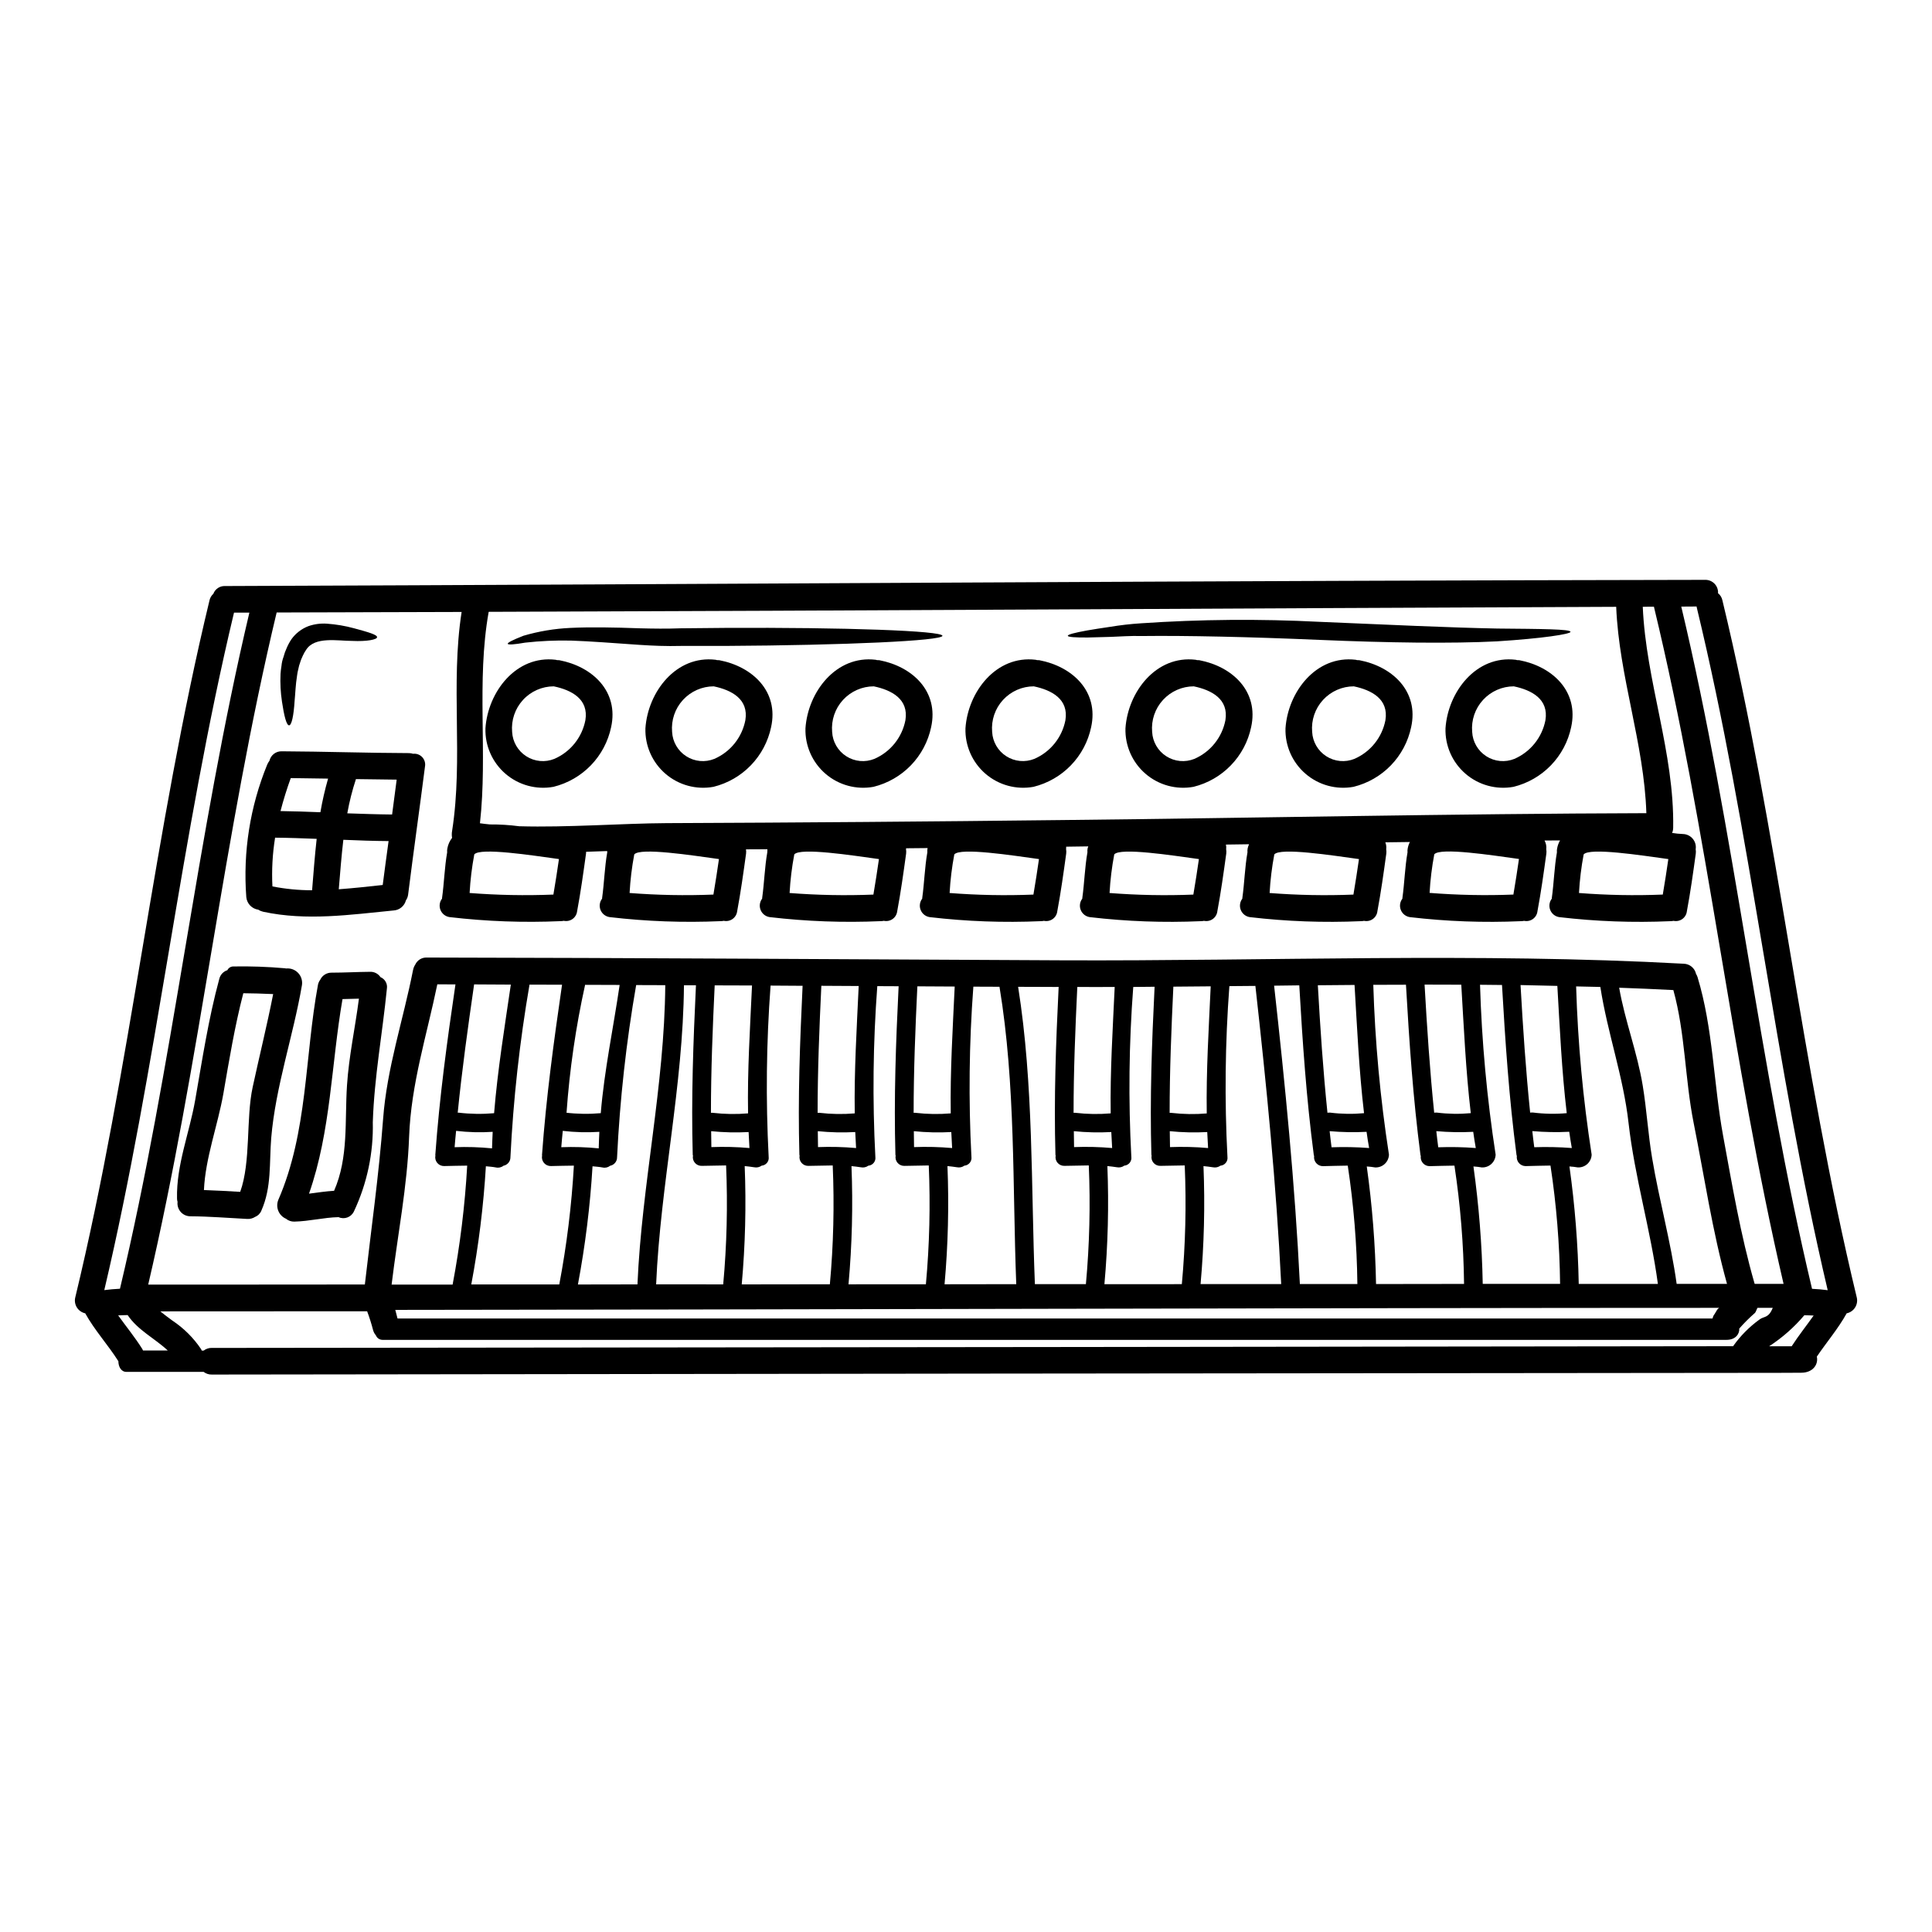 <?xml version="1.0" encoding="UTF-8"?>
<!-- Uploaded to: SVG Repo, www.svgrepo.com, Generator: SVG Repo Mixer Tools -->
<svg fill="#000000" width="800px" height="800px" version="1.1" viewBox="144 144 512 512" xmlns="http://www.w3.org/2000/svg">
 <g>
  <path d="m293.88 438.86c3.098 0.371 6.223 0.418 9.328 0.141 0.934-11.336 3.367-22.785 5.004-33.98-3.25 0-6.328-0.031-9.16-0.031v0.031c-2.465 11.148-4.106 22.461-4.914 33.852zm342.17 48.918c0.234 0.918 0.086 1.895-0.418 2.699-0.5 0.809-1.312 1.371-2.242 1.566-2.258 4.074-5.312 7.637-7.914 11.477 0.453 1.969-0.934 4.269-4.152 4.269-2.828 0-3.938 0-5.969 0.027-138.46 0.117-276.88 0.266-415.25 0.453h0.004c-0.777 0.016-1.535-0.234-2.148-0.707h-20.469c-1.414 0-2.121-1.414-2.121-2.824-2.754-4.352-6.273-8.168-8.789-12.695-0.926-0.203-1.727-0.77-2.223-1.574-0.496-0.805-0.641-1.777-0.402-2.691 14.695-60.895 20.859-123.79 35.562-184.68v-0.004c0.152-0.664 0.508-1.27 1.016-1.727 0.48-1.289 1.734-2.117 3.109-2.062h0.934c130.43-0.48 260.87-1.441 391.3-1.637 0.934-0.023 1.836 0.348 2.488 1.02 0.648 0.672 0.988 1.586 0.93 2.519 0.602 0.477 1.012 1.148 1.16 1.898 14.699 60.867 20.891 123.77 35.59 184.67zm-11.844-2.231c1.387 0.055 2.754 0.195 4.156 0.367-14.082-59.723-20.301-121.34-34.711-180.96-0.027-0.086 0-0.141-0.027-0.227-1.359 0-2.715 0.027-4.07 0.027 14.211 59.621 20.461 121.13 34.652 180.78zm0.453 7.086c-0.82-0.027-1.668-0.082-2.488-0.082v-0.004c-2.691 3.184-5.836 5.953-9.328 8.227h5.965c1.836-2.832 3.93-5.461 5.848-8.176zm-15.656-8.398h7.66c-13.777-59.195-20.043-120.2-34.316-179.28 0.004-0.059-0.008-0.121-0.027-0.176-0.988 0-1.969 0-2.969 0.031 0.848 19.785 8.395 38.617 8.059 58.57l-0.004 0.004c0 0.465-0.098 0.93-0.281 1.355 0.953 0.152 1.918 0.246 2.883 0.285 1.008 0.027 1.953 0.488 2.594 1.262 0.645 0.773 0.926 1.785 0.77 2.781 0.07 0.383 0.078 0.77 0.027 1.156-0.703 5.117-1.414 10.234-2.363 15.297-0.098 0.82-0.539 1.559-1.215 2.039-0.672 0.477-1.52 0.648-2.324 0.473-0.273 0.059-0.547 0.09-0.824 0.09-9.832 0.434-19.684 0.074-29.457-1.074-1.074-0.164-1.98-0.879-2.383-1.887-0.406-1.004-0.246-2.148 0.414-3.008v-0.168c0.562-4.016 0.648-8.086 1.355-12.098v-0.004c-0.039-0.359-0.016-0.719 0.059-1.074 0.137-0.734 0.395-1.438 0.762-2.09-1.359 0.027-2.715 0.027-4.102 0.027 0.391 0.707 0.547 1.52 0.453 2.32 0.07 0.383 0.078 0.77 0.027 1.156-0.703 5.117-1.414 10.234-2.363 15.297h0.004c-0.102 0.816-0.543 1.559-1.219 2.035-0.672 0.48-1.516 0.652-2.324 0.477-0.27 0.059-0.543 0.09-0.82 0.09-9.832 0.434-19.68 0.074-29.457-1.074-1.07-0.164-1.977-0.879-2.383-1.887-0.406-1.004-0.246-2.148 0.414-3.008v-0.168c0.562-4.016 0.648-8.086 1.355-12.098v-0.004c-0.035-0.359-0.016-0.719 0.059-1.074 0.105-0.578 0.297-1.141 0.562-1.668l-6.504 0.086h0.004c0.23 0.586 0.309 1.215 0.227 1.84 0.066 0.383 0.074 0.77 0.027 1.156-0.703 5.117-1.414 10.234-2.363 15.297h0.004c-0.102 0.816-0.543 1.559-1.219 2.035-0.672 0.48-1.516 0.652-2.324 0.477-0.27 0.059-0.543 0.09-0.82 0.09-9.832 0.434-19.684 0.074-29.457-1.074-1.07-0.164-1.977-0.883-2.379-1.887-0.406-1.004-0.25-2.148 0.41-3.008v-0.168c0.566-4.016 0.648-8.086 1.359-12.098v-0.004c-0.035-0.359-0.016-0.719 0.055-1.074 0.082-0.371 0.207-0.73 0.371-1.074l-6.137 0.086c0.09 0.41 0.109 0.832 0.059 1.246 0.066 0.383 0.074 0.77 0.027 1.156-0.707 5.117-1.414 10.234-2.363 15.297h0.004c-0.105 0.816-0.547 1.555-1.219 2.035-0.676 0.477-1.52 0.652-2.324 0.477-0.27 0.059-0.543 0.09-0.82 0.09-9.832 0.434-19.684 0.074-29.457-1.074-1.07-0.164-1.98-0.879-2.383-1.887-0.406-1.004-0.246-2.148 0.414-3.008v-0.168c0.566-4.016 0.648-8.086 1.359-12.098v-0.004c-0.035-0.359-0.02-0.719 0.055-1.074 0.039-0.172 0.098-0.344 0.168-0.508l-5.852 0.082c0.004 0.23-0.004 0.457-0.027 0.684 0.07 0.383 0.078 0.77 0.027 1.156-0.703 5.117-1.414 10.234-2.363 15.297-0.098 0.82-0.539 1.559-1.215 2.039-0.672 0.477-1.52 0.648-2.324 0.473-0.273 0.059-0.547 0.09-0.824 0.09-9.832 0.434-19.684 0.074-29.457-1.074-1.074-0.164-1.98-0.879-2.383-1.887-0.406-1.004-0.246-2.148 0.414-3.008v-0.168c0.562-4.016 0.648-8.086 1.355-12.098v-0.004c-0.039-0.359-0.016-0.719 0.059-1.074v-0.059c-1.895 0-3.789 0.027-5.684 0.055 0.004 0.086-0.004 0.172-0.027 0.258 0.066 0.383 0.074 0.77 0.027 1.156-0.703 5.117-1.414 10.234-2.363 15.297-0.102 0.816-0.543 1.559-1.215 2.035-0.676 0.48-1.52 0.652-2.328 0.477-0.266 0.059-0.543 0.09-0.816 0.09-9.832 0.434-19.684 0.074-29.457-1.074-1.07-0.164-1.977-0.883-2.379-1.887-0.406-1.004-0.25-2.148 0.41-3.008v-0.168c0.566-4.016 0.652-8.086 1.359-12.098 0-0.254 0-0.535 0.027-0.82-1.895 0.027-3.785 0.027-5.68 0.027 0.062 0.371 0.074 0.754 0.027 1.129-0.707 5.117-1.414 10.234-2.363 15.297-0.102 0.816-0.543 1.555-1.219 2.035-0.672 0.477-1.516 0.652-2.324 0.477-0.27 0.059-0.543 0.09-0.816 0.09-9.832 0.434-19.684 0.074-29.457-1.074-1.074-0.164-1.98-0.879-2.387-1.887-0.402-1.004-0.246-2.148 0.418-3.008v-0.168c0.566-4.016 0.648-8.086 1.359-12.098 0-0.113-0.027-0.223-0.027-0.34-1.84 0.055-3.703 0.141-5.57 0.195 0.004 0.16-0.004 0.32-0.027 0.48-0.707 5.117-1.418 10.234-2.363 15.297-0.102 0.82-0.543 1.559-1.215 2.039-0.676 0.477-1.52 0.648-2.328 0.473-0.27 0.059-0.547 0.09-0.82 0.09-9.832 0.434-19.684 0.074-29.457-1.074-1.074-0.164-1.98-0.879-2.387-1.887-0.402-1.004-0.246-2.148 0.418-3.008v-0.168c0.562-4.016 0.648-8.086 1.355-12.098l-0.004-0.004c-0.035-0.359-0.016-0.719 0.062-1.074 0.188-1.004 0.613-1.949 1.242-2.754-0.105-0.617-0.102-1.25 0.012-1.867 3-19.285-0.48-38.727 2.519-58.004-16.344 0.055-32.684 0.102-49.02 0.141-14.051 58.742-20.324 119.32-34.039 178.12h16.48c13.645 0 27.289-0.012 40.934-0.031 1.668-14.641 3.731-29.086 4.832-43.816 0.992-13.539 5.344-26.289 7.945-39.551l0.004 0.004c0.098-0.496 0.285-0.965 0.562-1.387 0.543-1.203 1.766-1.953 3.082-1.895 55.973 0.086 111.98 0.48 167.95 0.734 54.84 0.25 110.39-2.094 165.15 0.906 1.57 0.047 2.906 1.152 3.25 2.688 0.164 0.266 0.297 0.547 0.395 0.844 4.125 13.543 4.238 28.188 6.781 42.062 2.406 13.062 4.609 26.207 8.285 38.984 0.043 0.098 0.043 0.156 0.078 0.246zm4.805 6.359h-4.016c-0.168 0-0.426 1.18-0.82 1.441-1.438 1.254-2.785 2.606-4.043 4.043 0.082 1.473-1.02 3-3.394 3h-356.21l0.004-0.004c-0.766-0.016-1.449-0.496-1.723-1.215-0.352-0.398-0.602-0.871-0.738-1.387-0.438-1.684-0.961-3.344-1.574-4.973-26.035 0-45.484 0.027-54.812 0.027 1.047 0.852 2.148 1.668 3.223 2.461h0.004c3 1.996 5.582 4.566 7.59 7.562 0.059 0.109 0.113 0.25 0.168 0.367h0.516c0.613-0.473 1.371-0.723 2.148-0.707h5.945c117.23-0.109 333.61-0.367 397.21-0.449 1.93-2.734 4.301-5.129 7.012-7.086 1.188-0.91 2.375-0.262 3.504-3.086zm-25.477-6.359h13.344c-3.902-14.02-5.996-28.438-8.848-42.688-2.316-11.648-2.203-23.746-5.371-35.168-4.777-0.25-9.586-0.453-14.359-0.621 1.527 8.766 4.805 17.133 6.246 25.953 1.047 6.359 1.414 12.832 2.488 19.191 1.863 11.164 4.945 22.133 6.5 33.332zm11.363 6.359h-0.648c-96.145 0-258.55 0.48-350.29 0.539 0.195 0.648 0.395 1.637 0.594 2.285h348.48c0.086-0.141 0.168-0.621 0.254-0.73 0.508-0.625 1.078-2.098 1.609-2.098zm-15.039-109.52c0.539-3.148 1.02-6.273 1.473-9.41-7.184-0.992-20.859-3.109-22.434-1.242l-0.004-0.004c-0.641 3.383-1.055 6.801-1.242 10.234 7.387 0.578 14.805 0.719 22.207 0.418zm-22.273 103.18h20.977c-1.926-14.305-6.137-28.242-7.773-42.629-1.387-12.383-5.598-23.887-7.477-36.074-2.117-0.055-4.266-0.082-6.414-0.141h-0.004c0.445 14.93 1.816 29.812 4.113 44.57-0.027 0.941-0.434 1.832-1.125 2.473-0.691 0.637-1.613 0.969-2.555 0.922-0.727-0.125-1.465-0.211-2.203-0.254 1.445 10.316 2.266 20.711 2.461 31.129zm17.922-124.77c-0.594-18.5-7.238-36.156-7.996-54.672-99.625 0.395-199.21 1.016-298.8 1.328-3.309 18.547-0.227 37.391-2.316 56.031 0.875 0.137 1.75 0.223 2.656 0.312h-0.008c2.59-0.02 5.18 0.141 7.746 0.48 12.723 0.367 27.309-0.762 39.07-0.824 35.023-0.141 70.039-0.414 105.05-0.82 51.508-0.547 103.07-1.676 154.61-1.82zm-19.758 88.738c-0.254-1.414-0.48-2.856-0.68-4.293h-0.004c-3.262 0.168-6.527 0.109-9.781-0.176 0.168 1.418 0.312 2.859 0.512 4.269v0.004c3.32-0.113 6.641-0.043 9.949 0.211zm-23.617 36.016h20.512c-0.121-10.496-0.969-20.973-2.547-31.352-2.203 0-4.379 0.113-6.559 0.141h0.004c-0.688 0.008-1.344-0.285-1.797-0.801-0.453-0.516-0.66-1.203-0.566-1.883-0.02-0.098-0.047-0.191-0.086-0.281-1.969-15.039-2.969-29.852-3.844-45.031-1.969-0.027-3.871-0.027-5.82-0.059l-0.004-0.004c0.457 15.078 1.836 30.109 4.137 45.016-0.027 0.941-0.43 1.832-1.125 2.473-0.691 0.637-1.609 0.969-2.551 0.922-0.727-0.125-1.465-0.211-2.203-0.254 1.441 10.32 2.266 20.711 2.461 31.129zm22.273-45.266c-1.328-11.168-1.84-22.59-2.488-33.699-3.25-0.082-6.504-0.168-9.754-0.223 0.648 11.391 1.387 22.559 2.547 33.809 0.254-0.039 0.508-0.047 0.762-0.027 2.969 0.379 5.965 0.434 8.945 0.164zm-14.133-57.926c0.539-3.148 1.02-6.273 1.473-9.41-7.184-0.992-20.859-3.109-22.434-1.242l-0.004-0.004c-0.641 3.383-1.059 6.801-1.246 10.234 7.394 0.586 14.812 0.734 22.219 0.445zm-9.969 67.191c-0.254-1.414-0.48-2.856-0.68-4.293-3.262 0.168-6.531 0.109-9.781-0.176 0.168 1.418 0.312 2.859 0.512 4.269v0.004c3.316-0.117 6.641-0.055 9.949 0.195zm-26.434 36.047c7.777 0 15.551-0.031 23.324-0.031-0.121-10.496-0.973-20.973-2.547-31.352-2.203 0-4.379 0.113-6.559 0.141-0.684 0.008-1.34-0.285-1.793-0.801-0.453-0.516-0.66-1.203-0.566-1.883-0.02-0.098-0.051-0.191-0.086-0.281-1.969-15.094-2.969-29.914-3.844-45.117-2.883 0-5.766 0-8.66 0.027v-0.004c0.457 15.07 1.844 30.102 4.152 45-0.027 0.941-0.43 1.832-1.121 2.473-0.691 0.637-1.613 0.973-2.555 0.922-0.727-0.125-1.465-0.211-2.203-0.254 1.445 10.328 2.266 20.734 2.457 31.16zm25.105-45.289c-1.328-11.281-1.84-22.828-2.516-34.039-3.25 0-6.477-0.027-9.727-0.027 0.652 11.449 1.387 22.672 2.547 33.953 0.25-0.039 0.508-0.047 0.762-0.027 2.965 0.371 5.957 0.418 8.934 0.141zm-26.938 9.242c-0.254-1.414-0.484-2.856-0.68-4.293h-0.004c-3.262 0.168-6.527 0.109-9.781-0.176 0.168 1.418 0.312 2.859 0.508 4.269v0.004c3.32-0.117 6.644-0.055 9.953 0.195zm-18.352 36.047h15.242-0.004c-0.121-10.508-0.973-20.992-2.547-31.383-2.203 0-4.379 0.113-6.559 0.141h0.004c-0.688 0.008-1.344-0.285-1.797-0.801-0.453-0.516-0.66-1.203-0.566-1.883-0.02-0.098-0.047-0.191-0.086-0.281-1.969-15.012-2.969-29.797-3.844-44.949l-6.672 0.086c2.926 26.273 5.527 52.645 6.828 79.07zm14.191-103.21c0.535-3.148 1.016-6.273 1.469-9.41-7.18-0.992-20.859-3.109-22.434-1.242v-0.004c-0.641 3.383-1.059 6.801-1.246 10.234 7.391 0.578 14.809 0.719 22.211 0.422zm2.812 57.926c-1.332-11.254-1.84-22.758-2.516-33.98l-9.727 0.082c0.648 11.395 1.387 22.531 2.547 33.781v0.004c0.25-0.039 0.508-0.047 0.762-0.027 2.961 0.371 5.957 0.418 8.934 0.141zm-43.32 45.289h21.367c-1.301-26.434-3.902-52.723-6.84-79.016-2.285 0.027-4.578 0.027-6.894 0.059-1.129 15.062-1.301 30.18-0.508 45.266 0.074 0.555-0.082 1.121-0.438 1.559-0.352 0.438-0.867 0.711-1.43 0.758-0.566 0.41-1.281 0.566-1.969 0.426-0.848-0.141-1.668-0.223-2.516-0.312 0.422 10.426 0.164 20.867-0.773 31.262zm2.684-78.902-9.895 0.086c-0.535 11.25-0.988 22.301-0.988 33.457 0.176-0.027 0.359-0.027 0.535 0 3.09 0.359 6.203 0.406 9.301 0.141-0.168-11.238 0.539-22.633 1.047-33.684zm-0.691 42.855c-0.086-1.414-0.168-2.824-0.227-4.238h-0.004c-3.309 0.18-6.625 0.102-9.922-0.23 0 1.418 0.027 2.797 0.059 4.215v0.004c3.367-0.129 6.738-0.047 10.094 0.25zm-3.906-67.168c0.539-3.148 1.02-6.273 1.473-9.41-7.18-0.992-20.859-3.109-22.434-1.242v-0.004c-0.641 3.383-1.059 6.801-1.246 10.234 7.394 0.578 14.812 0.719 22.223 0.422zm-3.051 103.24c0.961-10.461 1.215-20.973 0.766-31.465-2.148 0-4.297 0.113-6.418 0.113h-0.004c-0.699 0.031-1.375-0.258-1.836-0.785-0.461-0.531-0.652-1.242-0.523-1.93-0.031-0.07-0.051-0.148-0.055-0.227-0.426-14.957 0.113-29.543 0.848-44.523-1.895 0.027-3.785 0.027-5.652 0.055h-0.004c-1.145 14.984-1.312 30.027-0.508 45.035 0.078 0.555-0.082 1.121-0.434 1.559-0.352 0.438-0.871 0.711-1.43 0.758-0.566 0.41-1.281 0.566-1.969 0.426-0.848-0.141-1.668-0.223-2.516-0.312 0.418 10.438 0.152 20.891-0.785 31.297zm-17.809-78.758c-3.305 0.027-6.617 0-9.895 0-0.535 11.223-0.988 22.246-0.988 33.359v-0.004c0.176-0.027 0.355-0.027 0.535 0 3.086 0.359 6.203 0.406 9.301 0.141-0.164-11.137 0.555-22.5 1.062-33.5zm-0.66 42.684c-0.086-1.414-0.168-2.824-0.227-4.238h-0.004c-3.309 0.18-6.625 0.102-9.922-0.23 0 1.418 0.027 2.797 0.059 4.215v0.004c3.367-0.129 6.738-0.047 10.094 0.25zm-6.953 36.074h-0.004c0.961-10.461 1.215-20.973 0.766-31.465-2.148 0-4.297 0.113-6.418 0.113h-0.004c-0.699 0.031-1.379-0.258-1.836-0.785-0.461-0.531-0.656-1.242-0.523-1.93-0.031-0.07-0.051-0.148-0.055-0.227-0.426-14.957 0.113-29.52 0.848-44.477-0.789 0-1.555 0.027-2.316 0-2.797 0-5.598-0.027-8.422-0.027 4.129 26.094 3.394 52.469 4.441 78.789zm-13.91-103.24c0.539-3.148 1.02-6.273 1.473-9.41-7.184-0.992-20.859-3.109-22.434-1.242l-0.004-0.004c-0.641 3.383-1.059 6.801-1.246 10.234 7.387 0.578 14.805 0.719 22.207 0.422zm-23.551 103.27c6.336-0.027 12.668-0.035 19-0.027-1.02-26.32-0.141-52.742-4.441-78.816-2.316 0-4.606-0.027-6.922-0.027h-0.004c-1.129 15.012-1.301 30.082-0.512 45.117 0.078 0.555-0.078 1.121-0.434 1.559-0.352 0.441-0.871 0.715-1.43 0.758-0.566 0.414-1.281 0.566-1.969 0.426-0.852-0.141-1.668-0.223-2.519-0.312 0.422 10.449 0.164 20.91-0.77 31.324zm2.688-78.902c-3.309-0.027-6.59-0.027-9.895-0.055-0.539 11.281-0.988 22.359-0.988 33.527 0.176-0.027 0.355-0.027 0.535 0 3.086 0.359 6.203 0.406 9.301 0.141-0.172-11.191 0.535-22.59 1.047-33.613zm-0.68 42.801c-0.082-1.414-0.168-2.824-0.223-4.238h-0.004c-3.309 0.18-6.625 0.102-9.922-0.23 0 1.418 0.027 2.797 0.055 4.215v0.004c3.367-0.129 6.738-0.047 10.094 0.25zm-6.953 36.102c0.957-10.469 1.211-20.988 0.762-31.488-2.144 0-4.293 0.113-6.414 0.113h-0.004c-0.699 0.031-1.379-0.258-1.836-0.785-0.461-0.531-0.656-1.242-0.523-1.93-0.031-0.07-0.051-0.148-0.059-0.227-0.426-15.012 0.109-29.652 0.848-44.664-1.895 0-3.758 0-5.652-0.027-1.133 15.062-1.305 30.18-0.512 45.266 0.078 0.555-0.078 1.121-0.434 1.559-0.352 0.441-0.871 0.715-1.43 0.758-0.562 0.406-1.27 0.562-1.949 0.426-0.852-0.141-1.668-0.223-2.516-0.312 0.414 10.449 0.152 20.91-0.789 31.324zm-13.91-103.27c0.535-3.148 1.016-6.273 1.469-9.41-7.18-0.992-20.859-3.109-22.434-1.242v-0.004c-0.645 3.383-1.059 6.801-1.246 10.234 7.391 0.578 14.805 0.719 22.211 0.422zm-3.902 24.227c-3.309 0-6.59-0.027-9.895-0.055-0.539 11.336-0.988 22.434-0.988 33.668h0.004c0.176-0.027 0.355-0.027 0.535 0 3.086 0.359 6.203 0.406 9.301 0.141-0.172-11.223 0.535-22.672 1.047-33.754zm-0.688 42.941c-0.082-1.414-0.168-2.824-0.223-4.238-3.309 0.18-6.625 0.102-9.922-0.23 0 1.418 0.027 2.797 0.055 4.215v0.004c3.363-0.129 6.734-0.047 10.09 0.25zm-6.949 36.102c0.957-10.469 1.211-20.988 0.758-31.488-2.144 0-4.293 0.113-6.414 0.113-0.703 0.031-1.379-0.258-1.84-0.785-0.461-0.531-0.652-1.242-0.523-1.93-0.031-0.07-0.051-0.148-0.055-0.227-0.426-15.066 0.137-29.742 0.848-44.781-2.824-0.027-5.652-0.027-8.48-0.055l-0.004 0.004c-1.129 15.105-1.297 30.27-0.508 45.398 0.078 0.555-0.078 1.121-0.434 1.559-0.352 0.441-0.871 0.715-1.43 0.758-0.566 0.414-1.281 0.566-1.969 0.426-0.852-0.141-1.668-0.223-2.519-0.312 0.418 10.457 0.152 20.93-0.785 31.352 7.812-0.004 15.586-0.031 23.363-0.031zm-20.629-79.18c-3.281 0-6.59-0.031-9.895-0.031-0.539 11.367-0.992 22.504-0.992 33.781 0.18-0.027 0.359-0.027 0.539 0 3.086 0.359 6.203 0.406 9.301 0.141-0.203-11.281 0.535-22.785 1.047-33.891zm-0.68 43.078c-0.082-1.414-0.168-2.824-0.223-4.238h-0.004c-3.309 0.18-6.625 0.102-9.922-0.23 0 1.418 0.027 2.797 0.055 4.215v0.004c3.367-0.129 6.738-0.047 10.094 0.25zm-6.953 36.129h-0.004c0.961-10.477 1.215-21.008 0.766-31.52-2.148 0-4.293 0.113-6.414 0.113h-0.004c-0.699 0.031-1.379-0.258-1.836-0.785-0.461-0.531-0.656-1.242-0.523-1.93-0.035-0.07-0.055-0.148-0.062-0.227-0.422-15.098 0.141-29.828 0.852-44.922h-3.18c-0.223 26.828-6.219 52.695-7.375 79.266zm-2.598-103.3c0.535-3.148 1.016-6.273 1.469-9.41-7.18-0.992-20.859-3.109-22.434-1.242l-0.008-0.004c-0.641 3.383-1.055 6.801-1.242 10.234 7.391 0.578 14.805 0.719 22.211 0.422zm-12.754 24.008c-2.57 0-5.144-0.027-7.715-0.027h-0.004c-2.629 15.09-4.316 30.328-5.059 45.629 0.016 1.098-0.762 2.051-1.84 2.258-0.566 0.449-1.305 0.617-2.008 0.453-0.875-0.168-1.777-0.223-2.656-0.312-0.629 10.512-1.922 20.977-3.871 31.324 5.258 0 10.516 0 15.777-0.027 1.152-26.582 7.164-52.477 7.371-79.305zm-17.641 43.246c0.055-1.473 0.082-2.914 0.168-4.379h0.004c-3.234 0.211-6.481 0.125-9.699-0.258-0.141 1.441-0.285 2.883-0.395 4.328v0.004c3.312-0.129 6.625-0.023 9.922 0.305zm-6.582 4.578c-2.035 0-4.07 0.086-6.106 0.113h0.004c-0.707 0.012-1.383-0.297-1.832-0.84-0.453-0.547-0.633-1.266-0.488-1.957 0-0.055-0.027-0.086-0.027-0.141 1.102-15.234 3.109-29.992 5.312-45.117-2.856 0-5.738 0-8.625-0.027l0.004-0.004c-2.613 15.129-4.301 30.406-5.059 45.742 0.016 1.098-0.762 2.047-1.84 2.258-0.562 0.449-1.305 0.617-2.008 0.453-0.879-0.168-1.777-0.223-2.656-0.312-0.629 10.512-1.922 20.977-3.871 31.324h23.32c1.977-10.402 3.269-20.922 3.871-31.492zm-5.43-71.832c0.539-3.148 1.02-6.273 1.473-9.41-7.184-0.992-20.859-3.109-22.434-1.242v-0.004c-0.641 3.383-1.055 6.801-1.242 10.234 7.387 0.578 14.797 0.719 22.199 0.422zm-11.277 23.859c-3.25-0.027-6.504-0.027-9.754-0.055 0 0.055 0.027 0.082 0 0.141-1.641 11.363-3.195 22.531-4.328 33.852h0.004c0.082-0.016 0.168-0.016 0.25 0 3.117 0.371 6.262 0.418 9.391 0.141 0.926-11.406 2.793-22.871 4.434-34.078zm-4.984 43.395c0.059-1.473 0.086-2.914 0.172-4.379h0.004c-3.234 0.211-6.481 0.125-9.699-0.258-0.141 1.441-0.285 2.883-0.395 4.328v0.004c3.309-0.129 6.625-0.023 9.918 0.305zm-6.586 4.578c-2.035 0-4.07 0.086-6.106 0.113h0.004c-0.707 0.016-1.383-0.293-1.836-0.84-0.449-0.543-0.629-1.266-0.484-1.957 0-0.055-0.027-0.086-0.027-0.141 1.102-15.297 3.109-30.051 5.34-45.199-1.609 0-3.223-0.027-4.805-0.027-2.797 13.539-6.953 26.371-7.477 40.395-0.48 13.23-3.055 26.062-4.637 39.18h16.168v-0.004c1.973-10.41 3.262-20.941 3.863-31.52zm-57.723-146.55h-4.07c-14.168 59.223-20.414 120.29-34.379 179.54 1.387-0.168 2.754-0.312 4.156-0.367 14.051-59.109 20.32-120.06 34.293-179.17zm-28.188 195.54h6.562c-3.453-3.223-7.973-5.398-10.629-9.383-0.848 0-1.668 0.055-2.516 0.082 2.148 2.996 4.469 5.824 6.414 8.934 0.059 0.109 0.113 0.254 0.168 0.367z"/>
  <path d="m546.63 318.96c8.793 1.668 15.832 8.266 13.742 17.75-0.801 3.805-2.66 7.305-5.359 10.102-2.699 2.793-6.133 4.769-9.906 5.703-4.547 0.828-9.223-0.441-12.723-3.457-3.504-3.012-5.457-7.445-5.312-12.062 0.648-9.613 8.113-19.422 18.629-18.148 0.113 0.027 0.227 0.059 0.312 0.086h-0.004c0.207-0.008 0.418 0.004 0.621 0.027zm6.926 15.887c0.906-5.57-3.648-7.969-8.367-8.957l0.004-0.004c-3.113 0.004-6.078 1.312-8.18 3.606-2.102 2.293-3.144 5.363-2.875 8.465 0.133 2.633 1.531 5.039 3.754 6.461s4.996 1.68 7.441 0.691c4.266-1.852 7.344-5.695 8.227-10.262z"/>
  <path d="m540.64 310.57c12.016 0.113 19.48 0.141 19.566 0.875 0 0.594-7.406 1.754-19.508 2.519-12.098 0.621-28.863 0.395-47.23-0.395-18.371-0.789-34.969-1.156-46.898-1.016-2.996-0.086-5.738 0.141-8.141 0.223-2.402 0.082-4.441 0.141-6.137 0.168-3.394 0.027-5.285-0.113-5.312-0.453-0.027-0.34 1.84-0.82 5.117-1.414 1.668-0.285 3.731-0.621 6.106-0.961v0.004c2.684-0.449 5.391-0.758 8.109-0.934 15.766-1.074 31.578-1.203 47.355-0.395 18.395 0.785 34.961 1.547 46.973 1.777z"/>
  <path d="m504.23 318.96c8.789 1.668 15.832 8.266 13.738 17.75-0.801 3.805-2.656 7.305-5.356 10.102-2.699 2.793-6.137 4.769-9.91 5.703-4.543 0.828-9.219-0.441-12.719-3.457-3.504-3.012-5.457-7.445-5.312-12.062 0.648-9.613 8.113-19.422 18.629-18.148 0.113 0.027 0.223 0.059 0.312 0.086h-0.004c0.207-0.008 0.418 0.004 0.621 0.027zm6.922 15.887c0.906-5.57-3.644-7.969-8.363-8.957l0.004-0.004c-3.113 0.004-6.082 1.312-8.184 3.606-2.102 2.293-3.144 5.363-2.875 8.465 0.133 2.633 1.531 5.039 3.754 6.461s4.996 1.68 7.441 0.691c4.269-1.852 7.348-5.691 8.227-10.262z"/>
  <path d="m461.82 318.96c8.793 1.668 15.836 8.266 13.742 17.75-0.801 3.805-2.656 7.305-5.359 10.098-2.699 2.797-6.133 4.773-9.906 5.707-4.543 0.828-9.219-0.441-12.723-3.457-3.5-3.012-5.453-7.445-5.316-12.062 0.652-9.613 8.117-19.422 18.629-18.148 0.113 0.027 0.227 0.059 0.312 0.086 0.207-0.008 0.414 0.004 0.621 0.027zm6.926 15.887c0.906-5.57-3.644-7.969-8.367-8.957l0.004-0.004c-3.113 0.004-6.078 1.312-8.18 3.606-2.102 2.293-3.144 5.363-2.875 8.465 0.133 2.633 1.531 5.039 3.754 6.461 2.223 1.422 4.992 1.68 7.441 0.691 4.269-1.852 7.348-5.695 8.227-10.262z"/>
  <path d="m419.42 318.96c8.793 1.668 15.832 8.266 13.742 17.75-0.801 3.805-2.656 7.305-5.359 10.102-2.699 2.793-6.137 4.769-9.91 5.703-4.543 0.828-9.219-0.441-12.723-3.457-3.5-3.012-5.453-7.445-5.312-12.062 0.648-9.613 8.113-19.422 18.629-18.148 0.113 0.027 0.227 0.059 0.312 0.086 0.207-0.008 0.414 0.004 0.621 0.027zm6.926 15.887c0.906-5.57-3.648-7.969-8.367-8.957v-0.004c-3.109 0.004-6.074 1.312-8.176 3.606-2.102 2.293-3.144 5.363-2.875 8.465 0.133 2.629 1.531 5.031 3.75 6.453 2.215 1.418 4.984 1.68 7.43 0.699 4.273-1.848 7.356-5.691 8.242-10.262z"/>
  <path d="m377.02 318.96c8.793 1.668 15.832 8.266 13.738 17.75-0.801 3.805-2.656 7.305-5.356 10.102-2.703 2.793-6.137 4.769-9.91 5.703-4.543 0.828-9.219-0.441-12.723-3.457-3.5-3.012-5.453-7.445-5.312-12.062 0.648-9.613 8.113-19.422 18.629-18.148 0.113 0.027 0.223 0.059 0.312 0.086 0.207-0.008 0.414 0.004 0.621 0.027zm6.926 15.887c0.902-5.57-3.648-7.969-8.367-8.957v-0.004c-3.109 0.004-6.078 1.312-8.18 3.606-2.102 2.293-3.144 5.363-2.875 8.465 0.133 2.633 1.531 5.039 3.754 6.461 2.223 1.422 4.992 1.68 7.441 0.691 4.269-1.852 7.348-5.691 8.23-10.262z"/>
  <path d="m335.97 310.4c31.883-0.168 57.758 0.762 57.785 2.09s-25.84 2.516-57.699 2.688h-11.594c-3.871 0.109-7.547-0.059-11.02-0.285-6.926-0.48-13.059-0.961-18.203-1.133v0.004c-4.023-0.09-8.047 0.094-12.043 0.539-2.914 0.508-4.551 0.621-4.637 0.312-0.086-0.312 1.387-1.047 4.129-2.121v-0.004c4.062-1.195 8.258-1.895 12.492-2.09 5.285-0.254 11.617-0.141 18.461 0.109 3.453 0.086 7.016 0.141 10.66 0 3.75-0.027 7.684-0.055 11.668-0.109z"/>
  <path d="m334.61 318.96c8.789 1.668 15.832 8.266 13.738 17.75-0.801 3.805-2.66 7.305-5.359 10.098-2.699 2.797-6.133 4.773-9.906 5.707-4.543 0.828-9.219-0.441-12.723-3.457-3.504-3.012-5.457-7.445-5.316-12.062 0.652-9.613 8.117-19.422 18.633-18.148l0.312 0.086c0.207-0.008 0.414 0.004 0.621 0.027zm6.922 15.887c0.906-5.57-3.644-7.969-8.367-8.957v-0.004c-3.109 0.004-6.074 1.312-8.176 3.606-2.102 2.293-3.144 5.363-2.875 8.465 0.133 2.633 1.531 5.039 3.754 6.461s4.992 1.68 7.441 0.691c4.266-1.852 7.344-5.695 8.223-10.262z"/>
  <path d="m292.21 318.96c8.793 1.668 15.832 8.266 13.742 17.75-0.801 3.805-2.66 7.305-5.359 10.102-2.703 2.793-6.137 4.769-9.91 5.703-4.543 0.828-9.219-0.441-12.723-3.457-3.5-3.012-5.453-7.445-5.312-12.062 0.648-9.613 8.113-19.422 18.629-18.148 0.113 0.027 0.227 0.059 0.312 0.086 0.207-0.008 0.414 0.004 0.621 0.027zm6.926 15.887c0.906-5.57-3.648-7.969-8.367-8.957v-0.004c-3.109 0.004-6.078 1.312-8.176 3.606-2.102 2.293-3.144 5.363-2.875 8.465 0.133 2.633 1.531 5.039 3.75 6.461 2.223 1.422 4.996 1.68 7.441 0.691 4.269-1.852 7.348-5.695 8.227-10.262z"/>
  <path d="m253.48 343.76c0.902-0.102 1.797 0.23 2.414 0.891 0.621 0.664 0.895 1.578 0.734 2.469-1.441 11.309-3.055 22.617-4.469 33.926-0.066 0.566-0.27 1.105-0.594 1.574-0.391 1.473-1.672 2.539-3.191 2.656-11.562 1.133-23.125 2.828-34.637 0.344-0.453-0.102-0.887-0.281-1.273-0.539-1.711-0.238-3.031-1.617-3.195-3.336-0.902-11.977 0.996-23.996 5.543-35.113 0.152-0.363 0.352-0.703 0.59-1.016 0.355-1.516 1.73-2.566 3.285-2.516 11.25 0.055 22.469 0.449 33.695 0.48 0.371 0.008 0.742 0.07 1.098 0.18zm-5.57 16.094c0.395-3.078 0.82-6.16 1.215-9.242-3.621-0.027-7.211-0.086-10.801-0.141h0.004c-0.977 2.965-1.742 5.996-2.293 9.07 3.961 0.133 7.918 0.273 11.875 0.312zm-2.488 18.688c0.508-3.871 1.016-7.773 1.555-11.648-4.016-0.027-8-0.168-11.988-0.34-0.508 4.352-0.848 8.734-1.211 13.113 3.898-0.289 7.801-0.711 11.645-1.137zm-14.477-28.199c-3.305-0.055-6.586-0.113-9.891-0.141-1.051 2.887-1.953 5.801-2.715 8.738 3.543 0.055 7.043 0.168 10.57 0.312 0.516-3.004 1.195-5.981 2.035-8.91zm-4.238 29.586c0.367-4.555 0.707-9.105 1.215-13.625-3.676-0.141-7.348-0.285-11.02-0.312-0.688 4.269-0.926 8.598-0.707 12.918 3.461 0.68 6.984 1.02 10.512 1.02z"/>
  <path d="m244.83 402.95c1.207 0.504 1.91 1.766 1.699 3.055-1.18 11.902-3.336 23.348-3.731 35.336l-0.004 0.004c0.203 8.176-1.512 16.289-5 23.688-0.711 1.539-2.527 2.219-4.074 1.523-3.938 0.086-7.773 1.102-11.703 1.18v0.004c-0.812 0.023-1.609-0.246-2.234-0.766-1.93-0.844-2.824-3.078-2.019-5.019 7.801-17.926 6.984-37.938 10.484-56.879v-0.004c0.09-0.52 0.305-1.016 0.621-1.438 0.551-1.168 1.738-1.898 3.027-1.867 3.391 0 6.754-0.199 10.121-0.227 1.121-0.062 2.191 0.477 2.812 1.41zm-5.711 5.707c-1.469 0.055-2.914 0.086-4.352 0.113-2.996 17.32-3.055 34.941-8.875 51.562 2.203-0.285 4.41-0.621 6.644-0.762 3.871-8.848 2.797-18.461 3.422-27.945 0.504-7.754 2.172-15.273 3.16-22.969z"/>
  <path d="m243.93 312.86c0 0.621-2.602 1.18-6.617 0.988-3.84 0-9.922-1.242-12.184 2.363v-0.004c-0.328 0.473-0.613 0.977-0.852 1.5l-0.453 1.016-0.281 0.824h0.004c-0.211 0.559-0.375 1.137-0.48 1.723-0.156 0.586-0.27 1.18-0.344 1.781-0.395 2.406-0.453 4.723-0.648 6.691-0.25 3.961-0.789 6.477-1.469 6.477-0.68 0-1.305-2.406-1.895-6.359l0.004-0.004c-0.359-2.394-0.484-4.82-0.371-7.238 0.047-0.73 0.133-1.457 0.254-2.176 0.074-0.809 0.254-1.602 0.539-2.363l0.371-1.215 0.422-1.016h-0.004c0.352-0.855 0.789-1.672 1.305-2.441 1.129-1.578 2.703-2.789 4.519-3.477 1.57-0.543 3.234-0.766 4.891-0.648 2.418 0.172 4.816 0.578 7.156 1.211 3.812 1.035 6.133 1.688 6.133 2.367z"/>
  <path d="m219.81 400.66c1.188-0.125 2.363 0.305 3.188 1.168s1.203 2.059 1.023 3.238c-2.316 13.512-6.984 26.828-8.145 40.508-0.535 6.644 0.141 13.031-2.598 19.223v0.004c-0.297 0.758-0.887 1.359-1.641 1.668-0.629 0.414-1.371 0.609-2.121 0.562-5.004-0.25-10.031-0.676-15.066-0.703-0.977 0-1.906-0.414-2.555-1.145-0.648-0.73-0.957-1.703-0.84-2.672-0.09-0.293-0.141-0.598-0.141-0.906-0.195-8.93 3.281-17.32 4.805-26.031 1.898-10.801 3.508-21.543 6.391-32.145l0.004-0.004c0.254-1.098 1.07-1.977 2.144-2.316 0.277-0.582 0.855-0.961 1.5-0.988 4.598-0.086 9.195 0.074 13.773 0.48 0.098 0 0.188 0.02 0.277 0.059zm-8.848 31.434c1.777-8.227 3.812-16.398 5.43-24.652-2.715-0.141-5.769-0.195-7.914-0.223-2.289 8.82-3.731 17.641-5.289 26.629-1.469 8.34-4.773 17.047-5.144 25.527 3.223 0.113 6.418 0.285 9.613 0.48 2.879-8.031 1.492-19.422 3.305-27.762z"/>
 </g>
</svg>